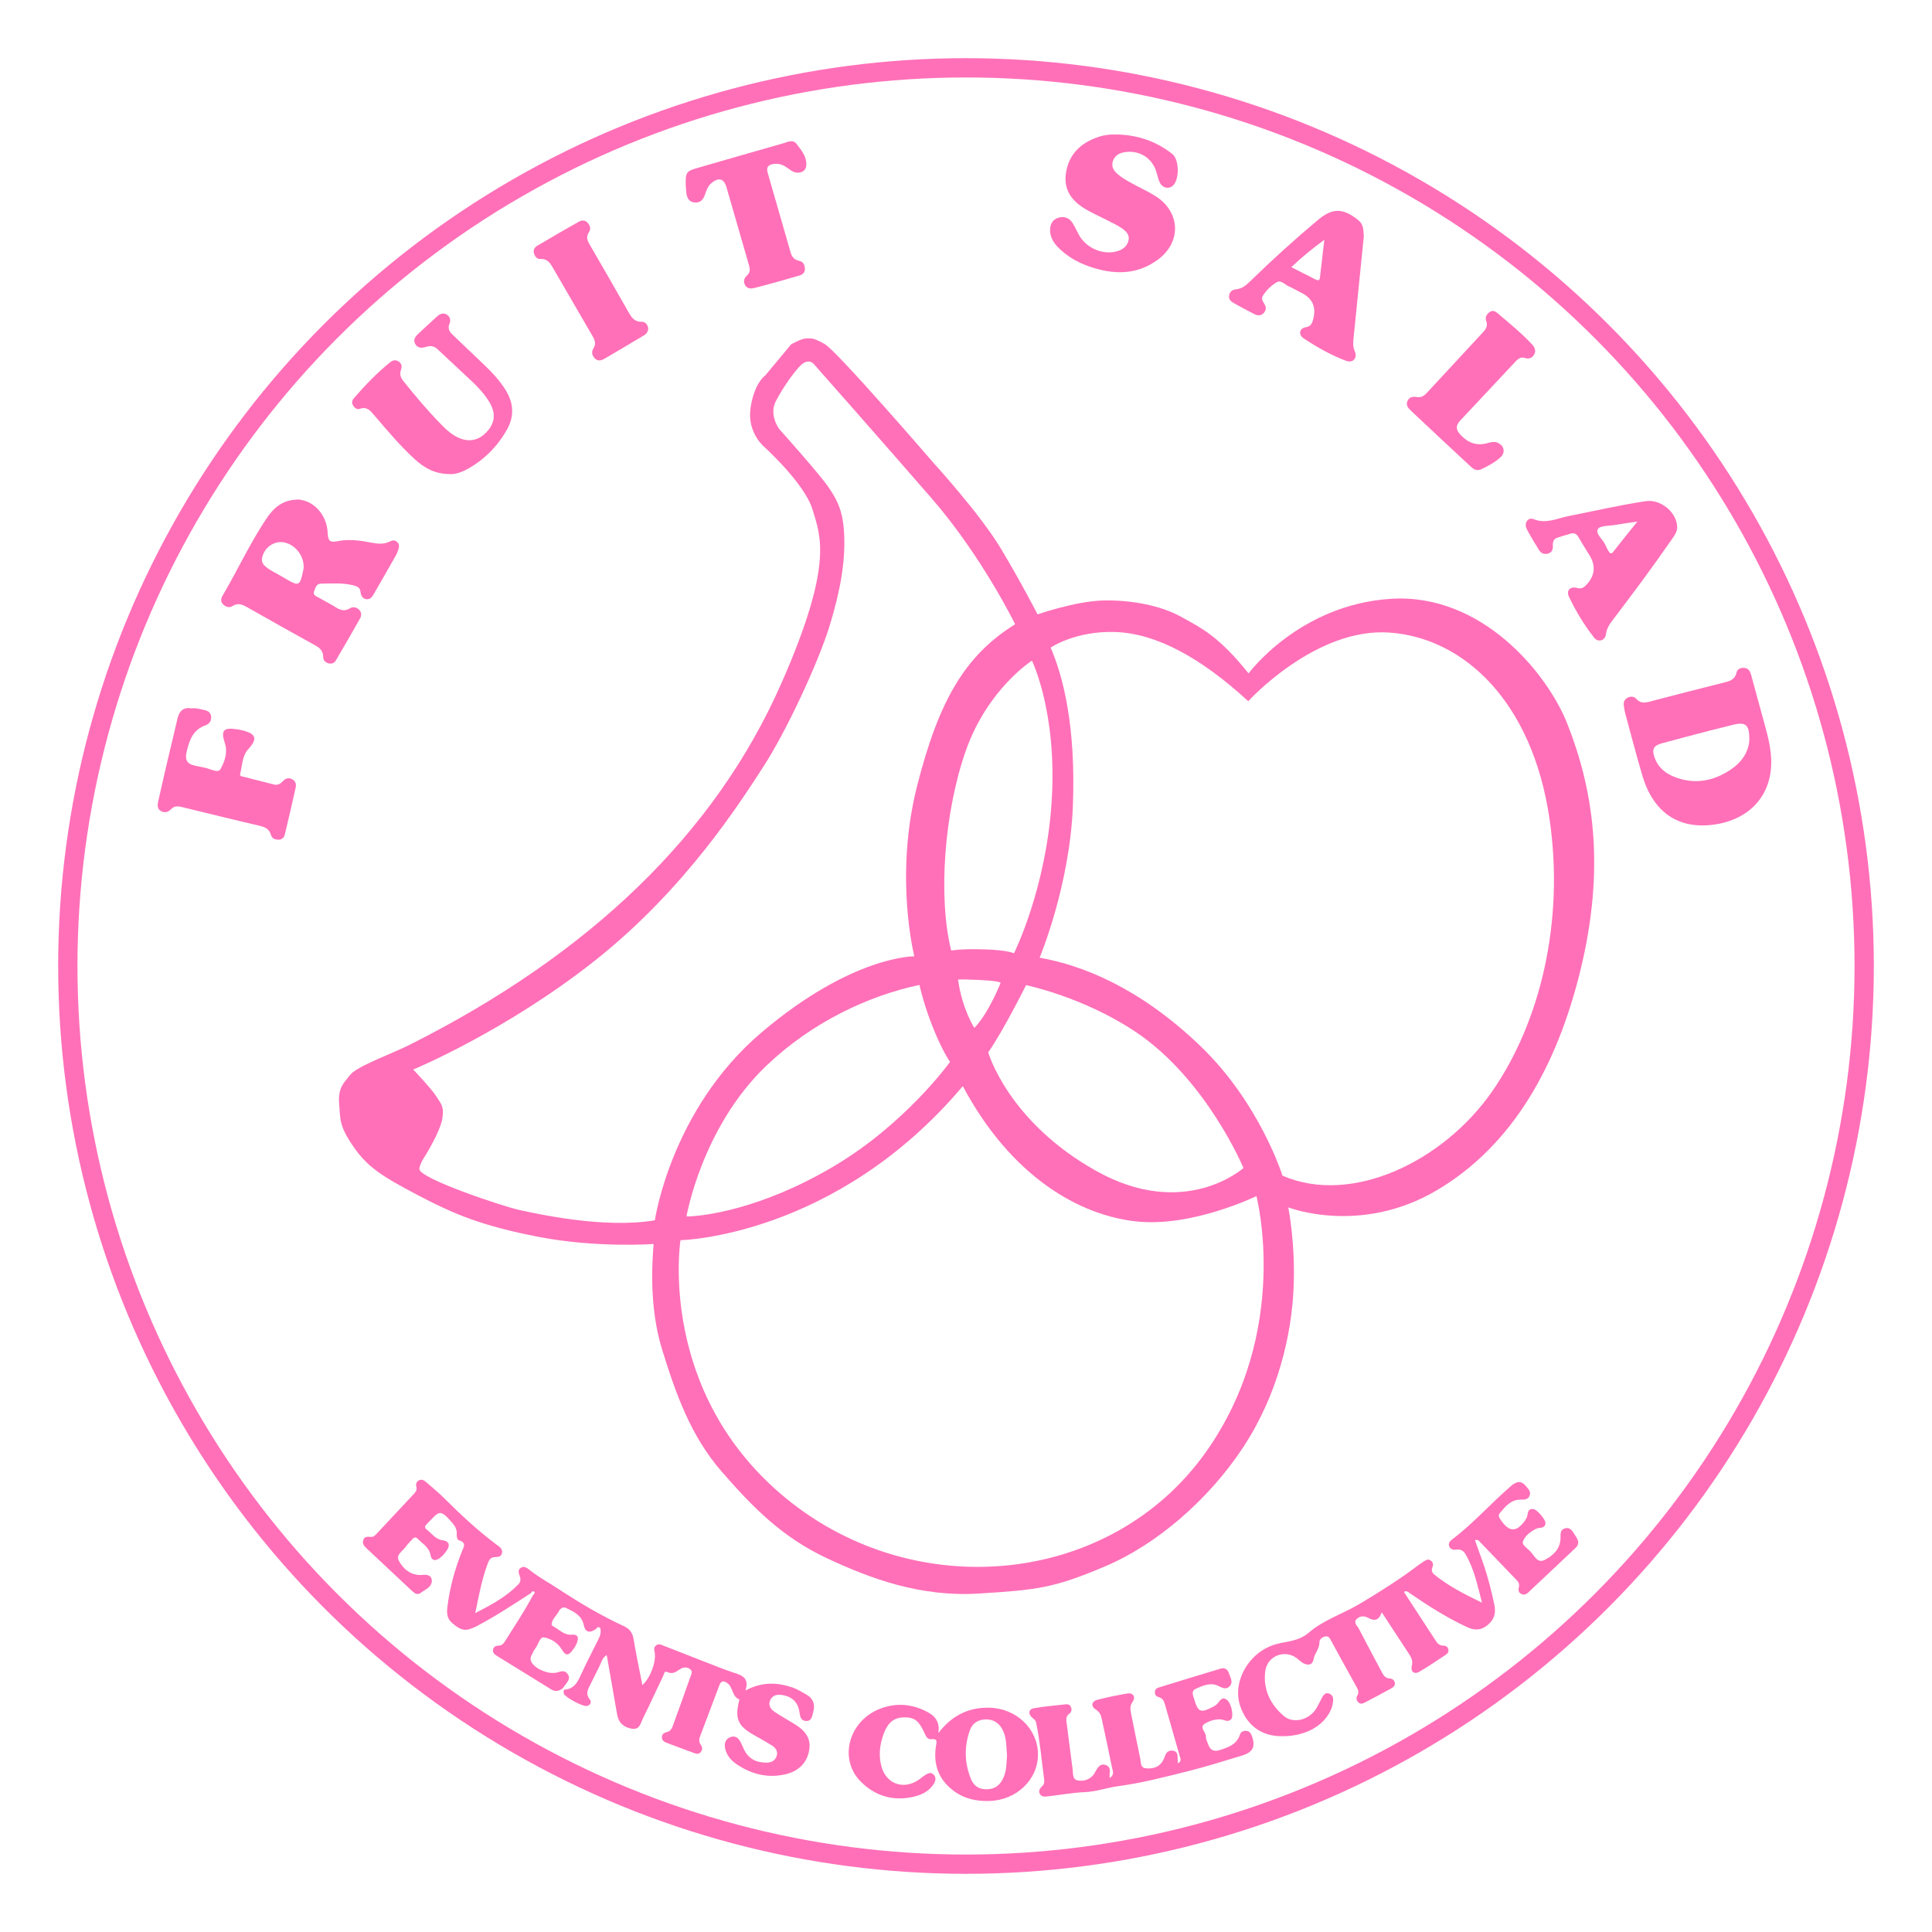 <?xml version="1.0" encoding="UTF-8"?>
<svg id="Cut" xmlns="http://www.w3.org/2000/svg" viewBox="0 0 283.46 283.46">
  <defs>
    <style>
      .cls-1 {
        fill: #ff70b8;
      }

      .cls-2 {
        fill: none;
        stroke: #ff70b8;
        stroke-miterlimit: 10;
        stroke-width: 2.83px;
      }
    </style>
  </defs>
  <g>
    <path class="cls-1" d="M82.54,247.72c-.53.41-1.06.52-1.68.14-2.65-1.65-5.32-3.28-7.97-4.92-.32-.2-.61-.44-.56-.86.06-.51.45-.62.89-.64.41-.02.66-.29.86-.61,1.38-2.24,2.88-4.42,4.1-6.76.14-.17.41-.34.17-.56-.14-.13-.36.03-.45.23-2.63,1.69-5.23,3.43-8.01,4.87-1.56.81-2.22.65-3.53-.46-.72-.61-.83-1.36-.74-2.2.33-2.88,1.09-5.66,2.16-8.35.24-.61.71-1.25-.39-1.59-.35-.11-.4-.58-.38-.96.04-.61-.21-1.11-.59-1.55-1.98-2.28-1.93-1.78-3.86.17-.26.26-.26.51.02.72.76.58,1.3,1.46,2.38,1.6.97.13,1.1.74.59,1.49-.27.4-.6.79-.98,1.08-.64.49-1.24.51-1.42-.46-.21-1.12-1.18-1.61-1.86-2.33-.3-.32-.57-.21-.82.08-.32.37-.68.71-.96,1.11-.43.63-1.47,1.13-.99,2.03.6,1.12,1.54,1.99,2.94,2.09.32.02.65-.04.97-.03.58.02.96.37.93.92-.06.95-.97,1.22-1.59,1.71-.49.39-.91.12-1.29-.23-2.19-2.05-4.39-4.11-6.58-6.17-.38-.36-.82-.73-.59-1.35.2-.56.69-.46,1.14-.44.36.01.6-.23.82-.47,1.81-1.93,3.61-3.85,5.41-5.79.28-.3.54-.61.41-1.08-.12-.4,0-.75.36-.95.42-.23.8,0,1.11.28.92.8,1.86,1.58,2.72,2.44,2.39,2.39,4.86,4.67,7.56,6.7.41.31.95.6.81,1.24-.13.64-.69.56-1.18.61-.53.05-.74.49-.9.9-.86,2.28-1.3,4.67-1.84,7.3,2.42-1.24,4.57-2.41,6.32-4.21.36-.37.37-.79.2-1.24-.16-.43-.31-.9.17-1.2.46-.28.88,0,1.22.27,1.33,1.08,2.84,1.89,4.26,2.82,3.09,2.03,6.26,3.92,9.62,5.47.86.4,1.29.98,1.44,1.92.37,2.23.84,4.44,1.29,6.73,1.22-1.05,2.12-3.66,1.77-4.98-.08-.32-.04-.57.17-.78.36-.36.75-.18,1.13-.03,2.12.83,4.23,1.66,6.35,2.48,1.36.53,2.71,1.08,4.1,1.53,1.19.38,2.17.81,1.6,2.58,2.41-1.29,4.65-1.22,6.92-.44.7.24,1.31.64,1.95.99,1.1.62,1.4,1.5,1.06,2.67-.17.58-.21,1.29-1.05,1.25-.75-.03-.86-.65-.94-1.22-.19-1.42-.96-2.27-2.38-2.56-.79-.16-1.52-.08-1.9.67-.38.74.01,1.37.63,1.78.91.61,1.87,1.15,2.8,1.71,1.87,1.12,2.54,2.29,2.26,3.92-.32,1.87-1.59,3.11-3.56,3.54-2.58.57-4.92-.04-7.06-1.48-.82-.55-1.48-1.29-1.7-2.3-.16-.74,0-1.42.79-1.7.78-.28,1.21.23,1.53.85.18.36.32.75.51,1.11.68,1.3,1.82,1.8,3.22,1.79.69,0,1.29-.26,1.51-1,.21-.71-.2-1.19-.73-1.53-.93-.58-1.9-1.1-2.84-1.65-2.08-1.22-2.54-2.27-2.01-4.64.04-.16.12-.45.11-.45-1.11-.4-.92-1.75-1.73-2.36-.52-.39-.94-.47-1.21.27-.94,2.51-1.89,5.02-2.84,7.52-.17.45-.17.86.13,1.26.23.32.24.69-.02,1.02-.28.35-.63.28-1,.15-1.33-.5-2.66-.99-3.99-1.49-.41-.15-.74-.39-.72-.87.02-.43.35-.63.73-.71.51-.11.72-.5.88-.93.86-2.37,1.72-4.74,2.55-7.11.14-.4.44-.88-.05-1.22-.47-.33-1-.27-1.48.05-.54.36-1.06.77-1.79.41-.5-.25-.51.26-.62.5-1.02,2.12-1.99,4.27-3.04,6.38-.31.63-.42,1.58-1.53,1.43-1.23-.17-2-.87-2.21-2.06-.5-2.88-1.01-5.76-1.53-8.76-.68.43-.79,1.09-1.06,1.63-.46.91-.89,1.82-1.36,2.73-.36.7-.71,1.35-.09,2.13.32.4.17.87-.44.99-.57.11-3.13-1.26-3.34-1.79-.07-.18,0-.4,0-.6,1.27-.04,1.88-.83,2.37-1.91.82-1.81,1.74-3.57,2.63-5.35.2-.4.4-.8.39-1.26,0-.23.04-.52-.22-.64-.24-.11-.33.16-.49.27-.91.64-1.54.46-1.76-.59-.3-1.44-1.46-1.96-2.58-2.51-.49-.24-.88.1-1.1.52-.34.66-1.03,1.13-1.04,1.96,0,.06.1.13.16.17.92.46,1.63,1.37,2.82,1.27.94-.08,1,.5.74,1.18-.14.37-.36.73-.6,1.05-.67.91-1.07.88-1.66-.11-.58-.97-1.57-1.53-2.54-1.72-.66-.13-.86,1.03-1.29,1.59-.25.32-.41.7-.59,1.06-.2.4-.15.78.11,1.14.71.98,2.56,1.68,3.7,1.34.57-.17,1.1-.36,1.52.25.42.62.01,1.07-.32,1.53-.14.2-.29.39-.44.58Z"/>
    <path class="cls-1" d="M205.99,233.58c1.56,2.4,3.12,4.79,4.68,7.18.25.39.56.69,1.08.68.35,0,.64.15.74.51.1.36-.07.63-.36.83-1.29.84-2.56,1.73-3.89,2.5-.74.43-1.31-.02-1.1-.89.16-.69-.05-1.17-.39-1.69-1.31-1.99-2.61-3.98-4.02-6.14-.44,1.27-1.13,1.28-1.97.82-.6-.32-1.23-.32-1.7.15-.54.53.07.98.29,1.4,1.12,2.17,2.28,4.31,3.42,6.46.24.45.5.83,1.07.86.39.03.72.22.8.63.09.43-.23.68-.55.86-1.28.7-2.57,1.39-3.87,2.06-.28.15-.61.27-.91-.02-.31-.29-.37-.64-.17-.99.26-.45.15-.83-.09-1.25-1.25-2.23-2.47-4.48-3.7-6.72-.19-.34-.34-.8-.86-.73-.48.07-.92.45-.91.87.03.96-.71,1.58-.85,2.47-.13.84-.78.97-1.49.61-.35-.18-.64-.5-.96-.74-1.8-1.35-4.34-.36-4.64,1.88-.35,2.67.73,4.88,2.71,6.58,1.37,1.17,3.61.63,4.69-.97.36-.54.61-1.15.92-1.71.23-.4.5-.79,1.05-.6.51.18.63.63.58,1.09-.05.44-.14.89-.32,1.29-1.15,2.56-4.11,4.04-7.68,3.86-2.67-.13-4.66-1.67-5.6-4.33-1.3-3.65,1.3-8.12,5.31-9.18,1.62-.43,3.22-.38,4.77-1.71,2.14-1.83,5.03-2.75,7.5-4.23,2.88-1.72,5.73-3.52,8.41-5.54.32-.24.66-.48,1-.69.28-.17.59-.33.91-.1.34.24.45.57.29.96-.18.43-.13.8.24,1.1,2.05,1.68,4.38,2.86,7.02,4.15-.69-2.64-1.17-5.01-2.43-7.13-.3-.51-.7-.74-1.31-.66-.42.06-.84,0-1.05-.44-.22-.47.07-.8.39-1.05,3.13-2.35,5.7-5.31,8.66-7.85.75-.65,1.46-.87,2.19.03.33.41.77.79.53,1.39-.24.61-.78.58-1.33.58-1.42,0-2.23,1.01-3.04,1.98-.3.36-.09.67.13.99,1.25,1.84,2.31,1.86,3.58.08.09-.13.18-.27.24-.42.22-.5.04-1.35.98-1.24.54.06,1.79,1.55,1.77,2.05-.01.38-.22.6-.58.68-.24.05-.51.03-.72.13-.86.41-1.68,1.02-2,1.86-.21.54.65,1.04,1.08,1.49.57.6,1.02,1.79,2.08,1.26,1.2-.6,2.25-1.55,2.34-3.05.04-.66-.15-1.37.7-1.6.69-.19,1.03.36,1.33.84.4.64.97,1.29.17,2.05-2.3,2.17-4.61,4.34-6.91,6.51-.29.27-.62.42-1,.25-.38-.17-.52-.52-.41-.91.12-.44.03-.79-.28-1.11-1.83-1.9-3.66-3.8-5.48-5.7-.14-.15-.28-.3-.66-.18.4,1.12.8,2.23,1.19,3.35.7,2,1.21,4.04,1.65,6.11.27,1.28-.03,2.26-1.12,3.09-1.01.77-1.97.63-2.96.16-2.95-1.38-5.69-3.11-8.36-4.97-.24-.17-.44-.36-.82-.17Z"/>
    <path class="cls-1" d="M162.81,260.88c.72-.48.46-1.01.37-1.44-.49-2.41-1.01-4.82-1.53-7.22-.12-.56-.28-1.02-.85-1.38-.8-.49-.67-1.23.24-1.46,1.45-.37,2.93-.68,4.41-.92.81-.13,1.21.54.72,1.24-.38.54-.36,1.03-.24,1.6.46,2.23.88,4.46,1.36,6.69.12.55-.01,1.37.82,1.45.9.09,1.8-.07,2.38-.91.18-.26.33-.57.43-.87.19-.59.56-.89,1.18-.8.65.1.67.6.68,1.11,0,.23.02.46.04.74.61-.31.37-.72.26-1.09-.72-2.54-1.46-5.07-2.18-7.61-.14-.49-.36-.89-.92-1.02-.36-.08-.54-.38-.54-.73,0-.37.25-.58.59-.68,3.03-.93,6.05-1.87,9.08-2.77.6-.18,1.03.14,1.21.73.19.6.65,1.22.12,1.83-.46.52-1,.35-1.55.05-1.23-.67-2.38-.12-3.48.37-.64.28-.39.88-.24,1.39.61,2.07.95,2.21,2.88,1.2.21-.11.43-.25.58-.43.39-.45.69-1.14,1.43-.5.64.55.98,2.4.55,2.82-.22.22-.5.25-.79.18-.24-.06-.47-.16-.7-.18-.8-.07-1.56.19-2.22.54-1.1.58.07,1.31.03,1.99-.02.34.18.7.3,1.05.29.87.8,1.23,1.77.91,1.26-.42,2.47-.82,2.93-2.28.13-.42.54-.59,1-.52.42.06.61.37.74.72.57,1.58.17,2.41-1.47,2.9-2.64.79-5.28,1.64-7.95,2.3-3.36.84-6.74,1.72-10.17,2.18-1.67.22-3.26.82-4.96.88-1.78.07-3.54.41-5.32.61-.44.05-.95.13-1.22-.33-.28-.46,0-.84.34-1.17.38-.35.3-.82.24-1.26-.36-2.68-.58-5.38-1.14-8.04-.08-.39-.31-.51-.56-.72-.66-.55-.56-1.27.25-1.41,1.52-.26,3.06-.39,4.59-.56.33-.04.66,0,.82.38.17.39.09.75-.23.99-.58.43-.45.98-.37,1.55.29,2.22.56,4.43.86,6.65.08.61-.06,1.46.78,1.6.81.13,1.63-.1,2.21-.76.24-.27.37-.63.57-.93.28-.42.62-.77,1.2-.61.64.18.76.65.67,1.23-.03.19,0,.38,0,.73Z"/>
    <path class="cls-1" d="M137.65,254.31c1.91-2.52,4.34-3.82,7.47-3.76,3.97.07,7.14,3.08,7.17,6.82.03,3.73-3.15,6.74-7.11,6.87-1.99.06-3.79-.35-5.37-1.57-2.14-1.65-2.89-3.84-2.49-6.47.08-.55.33-1.15-.69-1.03-.64.07-.82-.56-1.05-1.03-.82-1.77-1.49-2.23-3.11-2.16-1.61.06-2.37,1.15-2.84,2.46-.56,1.55-.76,3.16-.29,4.79.69,2.42,3.04,3.35,5.2,2.06.42-.25.78-.59,1.19-.85.38-.24.8-.49,1.22-.1.43.41.34.91.08,1.34-.73,1.21-1.95,1.73-3.23,1.99-2.87.59-5.43-.2-7.49-2.25-3.42-3.42-1.71-9.21,3.15-10.84,2.37-.8,4.62-.51,6.8.71,1.19.67,1.62,1.64,1.41,3.02ZM147.75,257.61c-.12-1.36-.04-2.68-.68-3.87-.52-.98-1.36-1.5-2.47-1.47-1.06.02-1.91.54-2.28,1.54-.88,2.41-.83,4.85.15,7.23.42,1.03,1.25,1.54,2.41,1.48,1.15-.05,1.85-.64,2.32-1.65.5-1.07.47-2.2.54-3.25Z"/>
  </g>
  <g>
    <path class="cls-1" d="M43.51,73.28c2.35.01,4.47,2.13,4.57,4.95.04,1.24.44,1.38,1.53,1.16,1.65-.33,3.32-.08,4.96.24.9.17,1.78.24,2.62-.18.41-.21.77-.24,1.11.1.3.3.27.67.16,1.03-.09.31-.21.62-.37.9-1.04,1.84-2.09,3.67-3.15,5.5-.26.46-.54,1-1.16.93-.61-.06-.84-.55-.9-1.14-.06-.6-.55-.76-1.03-.89-1.56-.4-3.15-.26-4.73-.25-.71,0-.8.57-1.01,1.05-.27.62.23.77.61.98.88.5,1.79.96,2.65,1.5.65.4,1.24.53,1.93.11.46-.28.94-.22,1.35.15.44.4.4.92.16,1.35-1.15,2.05-2.34,4.09-3.53,6.12-.22.38-.6.55-1.05.44-.49-.12-.81-.45-.81-.94,0-.85-.45-1.3-1.15-1.69-3.34-1.84-6.67-3.72-9.99-5.6-.7-.4-1.35-.7-2.15-.19-.5.32-1.03.14-1.43-.28-.37-.39-.28-.84-.04-1.24,2.18-3.71,3.99-7.63,6.37-11.22,1-1.5,2.27-2.79,4.46-2.86ZM44.55,83.35c.1-1.71-1.15-3.38-2.77-3.75-1.31-.31-2.71.48-3.2,1.81-.39,1.04-.06,1.59,1.41,2.41.71.39,1.41.79,2.11,1.2,1.71,1,1.92.9,2.34-1.12.04-.2.08-.4.11-.54Z"/>
    <path class="cls-1" d="M259.87,111.87c-.01,4.95-3.28,8.45-8.52,9.13-5.14.67-8.8-1.84-10.39-7.22-.89-3-1.67-6.03-2.49-9.04-.1-.35-.15-.72-.21-1.08-.09-.52-.01-.98.49-1.27.48-.27.97-.24,1.34.16.62.7,1.31.57,2.1.35,3.53-.94,7.07-1.83,10.61-2.72.88-.22,1.74-.4,1.98-1.5.12-.55.61-.73,1.15-.69.65.05.86.56,1.01,1.08.68,2.47,1.33,4.94,2.02,7.41.49,1.77.92,3.54.92,5.39ZM256.66,108.47c.01-2.13-.54-2.58-2.36-2.14-1.07.26-2.13.53-3.19.8-2.43.64-4.87,1.26-7.29,1.93-1.24.35-1.49.89-1.06,2.1.48,1.35,1.46,2.22,2.75,2.76,3,1.24,5.82.74,8.44-1.02,1.63-1.1,2.64-2.62,2.72-4.43Z"/>
    <path class="cls-1" d="M163.91,19.73c3.01.08,5.73.99,8.1,2.87,1.02.81,1.06,3.76.07,4.65-.6.54-1.54.34-1.92-.48-.24-.51-.35-1.08-.52-1.62-.63-1.98-2.46-3.12-4.52-2.84-.88.12-1.57.48-1.85,1.36-.27.87.22,1.48.85,1.99.89.73,1.92,1.21,2.92,1.75.82.44,1.67.84,2.46,1.34,3.66,2.29,3.91,6.7.43,9.31-3.15,2.36-6.66,2.26-10.2,1.01-1.69-.6-3.24-1.5-4.52-2.81-.64-.66-1.1-1.43-1.14-2.36-.04-.87.27-1.66,1.16-1.94.84-.27,1.63-.04,2.13.75.37.58.65,1.22.98,1.82,1.09,1.93,3.59,2.95,5.65,2.31.79-.25,1.38-.73,1.58-1.54.21-.86-.37-1.39-.98-1.81-.6-.41-1.26-.73-1.91-1.06-.94-.48-1.9-.92-2.83-1.42-2.23-1.18-3.86-2.79-3.46-5.58.4-2.73,2.09-4.4,4.62-5.29.93-.33,1.89-.45,2.89-.4Z"/>
    <path class="cls-1" d="M65.87,69.55c-2.17-.03-3.68-.96-5.02-2.18-2.16-1.97-4.04-4.22-5.94-6.44-.57-.67-1.09-1.33-2.14-.94-.37.14-.71-.12-.93-.44-.27-.39-.21-.8.08-1.13,1.66-1.9,3.39-3.73,5.37-5.3.37-.3.82-.36,1.24-.06.43.31.46.73.3,1.2-.2.58-.1,1.07.3,1.58,1.82,2.29,3.71,4.52,5.76,6.6.66.67,1.36,1.28,2.21,1.7,1.62.8,3.1.53,4.31-.77,1.2-1.29,1.36-2.66.46-4.25-.67-1.17-1.58-2.17-2.55-3.09-1.68-1.59-3.39-3.15-5.07-4.74-.53-.51-1.06-.62-1.76-.39-.58.19-1.24.22-1.59-.48-.33-.65.1-1.09.51-1.49.88-.84,1.8-1.64,2.68-2.47.43-.4.91-.62,1.43-.32.5.29.67.81.42,1.38-.3.69.02,1.17.49,1.61,1.59,1.51,3.18,3.02,4.76,4.54,1.12,1.07,2.15,2.21,2.98,3.53,1.19,1.89,1.31,3.85.24,5.78-1.42,2.53-3.41,4.54-5.98,5.92-.87.46-1.81.74-2.55.65Z"/>
    <path class="cls-1" d="M200.08,34.85c-.49,4.89-.99,9.78-1.48,14.67-.07.68-.14,1.32.17,2.01.44,1.01-.27,1.79-1.3,1.4-2.21-.83-4.26-2-6.22-3.3-.79-.52-.6-1.46.3-1.61.87-.14.99-.67,1.15-1.32q.61-2.52-1.67-3.69c-.65-.33-1.28-.7-1.95-1-.57-.25-1.13-.96-1.74-.61-.83.48-1.55,1.18-2.07,2.02-.24.4-.02.78.21,1.13.3.45.34.91-.04,1.34-.42.48-.93.44-1.44.18-1.01-.52-2.01-1.05-3-1.61-.4-.22-.74-.52-.67-1.06.07-.57.44-.89.96-.94.97-.08,1.61-.67,2.25-1.3,3.17-3.09,6.45-6.06,9.84-8.9,2.11-1.76,3.59-1.75,5.77-.07.75.58.9,1.03.95,2.65ZM194.29,35.19c-1.82,1.35-3.32,2.56-4.83,4.01,1.27.65,2.39,1.2,3.5,1.78.34.18.64.26.7-.24.21-1.75.4-3.49.64-5.55Z"/>
    <path class="cls-1" d="M230.67,78.23c-.74.22-1.48.42-2.21.67-.54.19-.66.65-.63,1.19.03.53-.13.97-.7,1.13-.59.17-1.05-.05-1.35-.55-.61-1.01-1.24-2.01-1.78-3.05-.44-.86.18-1.79,1.01-1.45,1.82.74,3.45-.12,5.11-.45,3.78-.74,7.53-1.62,11.34-2.19,2.13-.32,4.48,1.54,4.61,3.69.05.78-.42,1.39-.84,1.99-2.75,3.98-5.64,7.85-8.57,11.7-.49.64-.93,1.27-1.04,2.15-.12.93-1.14,1.24-1.71.52-1.47-1.84-2.68-3.87-3.7-5.99-.46-.96.16-1.6,1.19-1.32.57.15.9-.01,1.28-.39q2.02-2.06.48-4.49c-.52-.82-1.03-1.66-1.52-2.5-.22-.37-.44-.69-.96-.63ZM240.22,76.53c-1.3.19-2.25.31-3.2.48-.9.16-2.28.09-2.58.61-.4.7.75,1.52,1.11,2.35.14.33.3.66.5.96.17.25.35.4.64.03,1.1-1.42,2.23-2.8,3.54-4.43Z"/>
    <path class="cls-1" d="M28.09,103.93c.65-.09,1.24.11,1.83.23.56.11,1.01.35,1.06.99.05.61-.27,1.06-.79,1.25-1.95.68-2.45,2.32-2.84,4.07-.23,1.05.17,1.64,1.19,1.85.48.1.95.22,1.43.3.81.14,2,.86,2.35.26.64-1.09,1.12-2.48.67-3.84-.61-1.86-.23-2.34,1.75-2.04.28.04.56.09.84.16,2.01.5,2.23,1.24.86,2.74-.93,1.02-.88,2.41-1.21,3.65-.1.38.34.37.6.44,1.45.37,2.91.74,4.36,1.11.61.16,1-.16,1.38-.55.38-.39.84-.48,1.33-.2.46.26.58.72.49,1.16-.5,2.3-1.05,4.59-1.59,6.88-.11.46-.38.81-.93.81-.54,0-.97-.18-1.13-.73-.25-.87-.88-1.13-1.7-1.32-3.71-.86-7.41-1.79-11.11-2.68-.62-.15-1.28-.35-1.82.24-.44.47-.98.61-1.54.26-.55-.34-.46-.93-.35-1.44.53-2.38,1.08-4.75,1.64-7.12.39-1.66.8-3.32,1.18-4.98.26-1.13.89-1.71,2.06-1.5Z"/>
    <path class="cls-1" d="M100.61,27.2c-.05-1.9.1-2.09,1.66-2.54,4.21-1.21,8.42-2.44,12.63-3.63.64-.18,1.42-.62,1.94.05.73.95,1.58,1.93,1.45,3.25-.1,1.01-1.34,1.34-2.32.62-.7-.52-1.36-1-2.3-.91-.86.08-1.3.39-1.03,1.33,1.13,3.9,2.24,7.81,3.37,11.71.18.64.57,1.06,1.24,1.19.58.11.78.54.84,1.06.06.58-.29.95-.79,1.09-2.18.64-4.37,1.26-6.57,1.82-.48.12-1.07.19-1.41-.41-.31-.56-.14-1.04.29-1.42.56-.51.41-1.06.23-1.67-1.09-3.74-2.17-7.49-3.24-11.23-.37-1.31-1.15-1.54-2.21-.65-.53.44-.74,1.06-.95,1.67-.26.77-.7,1.3-1.6,1.17-.84-.12-1.08-.76-1.15-1.5-.04-.4-.07-.81-.08-1Z"/>
    <path class="cls-1" d="M223.71,52.52c-.61-.21-1.02.16-1.38.55-2.69,2.87-5.37,5.75-8.07,8.61-.68.73-.7,1.33,0,2.09,1.1,1.18,2.35,1.69,3.94,1.25.51-.14,1.01-.29,1.54-.06.96.42,1.18,1.45.39,2.15-.82.74-1.79,1.25-2.78,1.73-.65.31-1.13.03-1.54-.36-2.95-2.73-5.88-5.47-8.81-8.23-.38-.36-.76-.79-.51-1.39.27-.66.84-.7,1.43-.6.65.11,1.07-.24,1.47-.67,2.73-2.95,5.46-5.9,8.19-8.84.45-.48.73-.94.48-1.63-.21-.58.05-1.03.53-1.36.48-.32.89-.02,1.21.26,1.7,1.44,3.43,2.86,4.96,4.49.42.45.65.97.31,1.54-.3.51-.8.66-1.37.46Z"/>
    <path class="cls-1" d="M95.1,48.23c-.03.49-.31.79-.66,1-1.91,1.14-3.83,2.28-5.75,3.4-.48.28-1,.41-1.44-.07-.4-.43-.51-.94-.18-1.45.42-.65.21-1.22-.14-1.81-1.94-3.33-3.87-6.66-5.8-9.99-.42-.73-.84-1.38-1.84-1.31-.5.04-.79-.36-.94-.81-.17-.51.09-.9.49-1.14,2.02-1.2,4.05-2.38,6.1-3.53.38-.21.87-.26,1.24.13.39.42.57.91.22,1.43-.39.59-.29,1.11.05,1.69,1.96,3.36,3.89,6.74,5.82,10.12.42.73.86,1.34,1.85,1.32.61-.01.91.45.99,1Z"/>
  </g>
  <circle class="cls-2" cx="141.73" cy="141.73" r="131.78"/>
  <path class="cls-1" d="M229.95,106.18c-2.88-7.29-12.49-19.21-25.94-18.32-13.44.89-20.82,10.94-20.82,10.94-4.38-5.46-6.87-6.62-9.87-8.29s-7.34-2.5-11.42-2.41c-4.08.09-9.67,2.04-9.67,2.04,0,0-2.28-4.46-5.34-9.59-3.07-5.13-9.91-12.62-9.91-12.62,0,0-14.16-16.42-15.98-17.45-1.82-1.04-2.04-.8-2.71-.82-.67-.02-2.21.86-2.21.86l-3.8,4.56s-1.63,1.1-2.16,4.78c-.54,3.68,2.06,5.75,2.06,5.75,0,0,5.91,5.37,7.03,9.14,1.11,3.77,3.23,7.85-4.61,25.6-9.73,22.05-28.09,39.65-54.41,52.9-2.52,1.28-7.79,3.18-8.77,4.41-.98,1.23-1.85,1.93-1.66,4.27.18,2.33.01,3.27,2.06,6.25,2.04,2.98,4.08,4.33,9.39,7.12s9.36,4.54,17.85,6.18,16.84,1.04,16.84,1.04c-.17,2.18-.75,8.99,1.23,15.43,1.99,6.45,4.19,12.73,8.78,17.99,4.59,5.26,8.82,9.57,15.33,12.64,6.51,3.06,13.83,5.76,22.41,5.22,8.58-.54,10.92-.79,18.43-3.96,7.52-3.16,15.24-9.75,20.36-17.56,5.13-7.82,7.04-16.52,7.35-23.19.31-6.68-.78-11.95-.78-11.95,0,0,10.53,4.15,21.79-2.5,11.25-6.64,17.65-18.4,21.03-32.08,3.82-15.49,1.85-26.94-1.88-36.38ZM154.31,117.4c-.79,13-5.54,22.46-5.54,22.46,0,0-.9-.46-4.34-.57-3.45-.11-4.87.17-4.87.17-1.96-7.85-1.02-20.39,2.17-29.39,3.19-9,9.67-13.14,9.67-13.14,0,0,3.7,7.47,2.91,20.47ZM150.54,144.54s8.27,1.68,15.95,6.77c10.5,6.96,15.95,20.06,15.95,20.06,0,0-8.57,7.7-21.56.45-12.99-7.24-15.89-17.42-15.89-17.42,2.29-3.28,5.55-9.86,5.55-9.86ZM142.96,150.81s-1.76-2.65-2.39-7.03c0,0-.59-.18,3.11,0,3.69.18,3.1.5,3.1.5,0,0-1.73,4.38-3.82,6.53ZM139.39,155.8s-6.52,9.1-17.13,15.36c-10.61,6.27-19.05,7.29-21.54,7.32,0,0,2.23-13.04,11.71-22.11,6.64-6.36,14.97-10.28,22.47-11.86,0,0,.58,2.76,2,6.3,1.42,3.53,2.49,4.99,2.49,4.99ZM96.08,179.04c-7.57,1.28-17.63-1.03-19.91-1.52-2.28-.49-14.62-4.59-14.64-6-.01-.69.89-2,.89-2,0,0,2.18-3.51,2.48-5.4.31-1.89-.3-2.28-.88-3.25-.57-.98-3.39-3.95-3.39-3.95,0,0,13.69-5.66,26.88-16.16,13.2-10.51,21.18-23.18,24.48-28.26,3.31-5.07,7.99-15.11,9.66-20.46,1.66-5.35,2.33-9.45,2.22-13.2-.1-3.74-.98-5.42-2.33-7.38-1.35-1.97-7.2-8.5-7.2-8.5,0,0-1.56-2.03-.52-4.08s3.25-5.2,4.17-5.67c.92-.47,1.41.2,1.41.2,0,0,9.92,11.22,17.3,19.72,7.39,8.51,12.24,18.46,12.24,18.46-7.38,4.58-11.21,11.25-14.37,23.67-3.41,13.36-.42,25.05-.42,25.05,0,0-9.06-.15-22.4,11.15-13.33,11.3-15.67,27.58-15.67,27.58ZM176.91,213.07c-13.88,19.54-42.49,22.39-61.54,6.8-19.05-15.58-15.53-37.91-15.53-37.91,0,0,22.7-.43,41.42-22.6,7.16,13.4,17.17,18.93,25.39,19.84,8.22.92,17.69-3.71,17.69-3.71,0,0,5.2,19.8-7.43,37.58ZM218.89,160.18c-7.13,10.22-20.56,16.73-30.73,12.31,0,0-3.33-10.71-12.14-19.12-8.81-8.41-17.12-11.74-23.49-12.86,0,0,4.41-10.46,4.88-22.23.46-11.77-1.44-19.04-3.26-23.27,0,0,3.64-2.5,9.57-2.28,5.93.23,12.44,3.73,19.42,10.15,0,0,9.86-10.86,20.75-10.07s20.94,10.11,23.46,27.38c2.19,14.99-1.34,29.77-8.46,39.99Z"/>
</svg>
